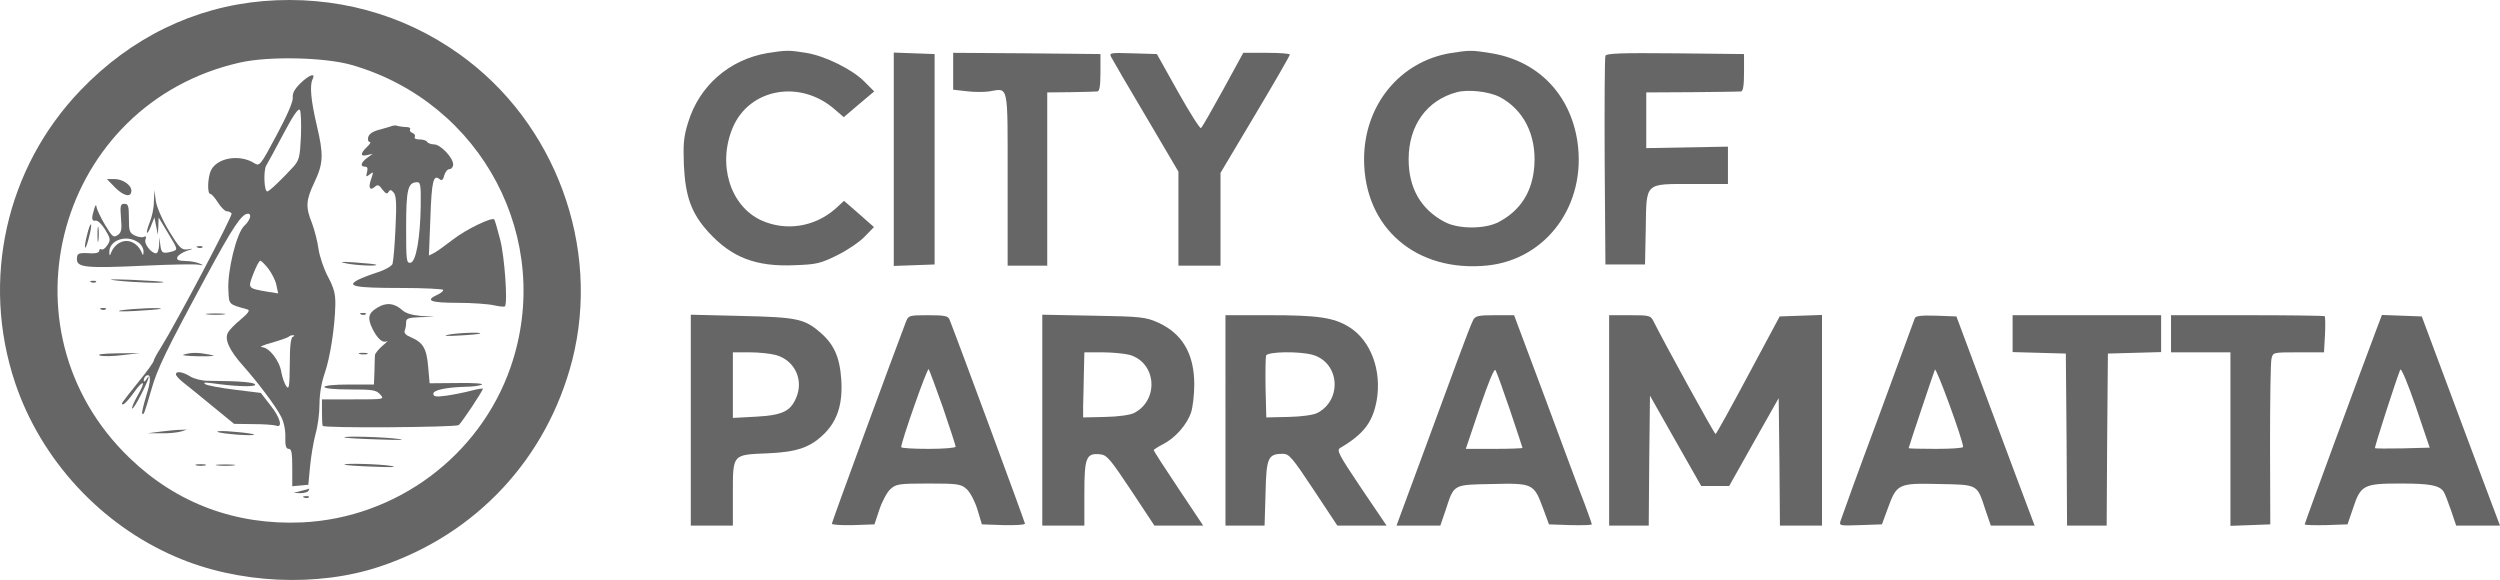 <?xml version="1.0" encoding="UTF-8" standalone="no"?> <svg xmlns:inkscape="http://www.inkscape.org/namespaces/inkscape" xmlns:sodipodi="http://sodipodi.sourceforge.net/DTD/sodipodi-0.dtd" xmlns="http://www.w3.org/2000/svg" xmlns:svg="http://www.w3.org/2000/svg" version="1.0" width="1009.973pt" height="234.304pt" viewBox="0 0 1009.973 234.304" preserveAspectRatio="xMidYMid" id="svg3352" sodipodi:docname="cityofparramatta-logo.svg"><defs id="defs3356"></defs><g transform="matrix(0.1,0,0,-0.1,-6.927,242.338)" fill="#000000" stroke="none" id="g3350" style="fill:#666666;fill-opacity:1"><path d="M 1133,2419 C 853,2395 598,2271 394,2058 93,1744 -8,1291 130,878 234,567 476,304 779,174 1030,65 1352,50 1605,135 c 389,130 674,437 776,833 117,458 -68,960 -455,1236 -229,164 -505,239 -793,215 z m 357,-258 C 2018,2009 2310,1454 2132,940 2008,582 1671,331 1290,313 1023,301 784,389 593,573 50,1095 304,2006 1040,2171 c 117,26 341,21 450,-10 z" id="path3260" style="fill:#666666;fill-opacity:1"></path><path d="m 1282,2086 c -23,-23 -32,-40 -30,-57 2,-15 -22,-71 -65,-151 -66,-124 -69,-127 -90,-114 -60,38 -152,22 -176,-30 -13,-30 -15,-94 -2,-94 5,0 19,-16 31,-35 12,-19 28,-35 35,-35 8,0 16,-4 20,-9 5,-9 -224,-443 -286,-542 -16,-25 -29,-49 -29,-54 0,-4 -25,-40 -57,-79 -79,-99 -77,-96 -66,-96 5,0 24,21 42,46 41,58 52,50 16,-11 -15,-26 -24,-49 -22,-52 3,-3 19,22 36,56 30,58 41,93 21,61 -6,-9 -10,-10 -10,-3 0,6 4,14 9,18 21,12 21,-19 1,-81 -11,-37 -19,-69 -16,-72 6,-6 8,-1 37,98 24,84 57,153 223,460 106,196 142,250 167,250 17,0 9,-27 -15,-49 -31,-29 -69,-183 -64,-261 3,-58 -1,-55 78,-77 10,-3 2,-15 -28,-40 -23,-19 -47,-43 -52,-54 -15,-26 7,-73 62,-134 61,-69 132,-163 153,-205 11,-21 18,-54 17,-82 -1,-36 3,-48 14,-48 11,0 14,-16 14,-76 v -75 l 33,3 32,3 7,75 c 4,41 14,100 22,130 9,30 16,84 16,120 0,41 8,88 21,125 22,64 41,185 43,276 1,44 -5,68 -30,115 -17,32 -34,83 -38,112 -4,30 -16,76 -26,103 -27,67 -25,93 10,167 36,76 37,111 9,229 -24,103 -29,161 -17,186 14,28 -13,19 -50,-17 z m 3,-214 c -4,-85 -7,-96 -32,-124 -46,-50 -96,-98 -104,-98 -13,0 -16,85 -4,105 7,11 38,69 70,129 39,74 60,104 66,95 4,-7 6,-55 4,-107 z m -131,-535 c 14,-19 29,-48 32,-66 l 7,-33 -44,7 c -80,14 -79,13 -56,73 11,28 23,52 28,52 4,0 19,-15 33,-33 z m 99,-274 c -9,-3 -13,-36 -13,-111 -1,-92 -3,-104 -14,-89 -7,9 -16,35 -20,56 -7,47 -49,101 -79,102 -12,0 6,9 41,18 34,10 66,21 69,25 3,3 11,6 17,5 6,0 5,-3 -1,-6 z" id="path3262" style="fill:#666666;fill-opacity:1"></path><path d="m 1655,1915 c -5,-2 -29,-9 -51,-15 -28,-7 -43,-17 -47,-30 -3,-11 0,-20 6,-20 6,0 1,-9 -11,-20 -28,-27 -28,-40 1,-33 l 22,5 -22,-16 c -26,-19 -30,-36 -9,-36 10,0 12,-7 8,-22 -5,-20 -4,-21 11,-9 15,12 16,11 6,-18 -13,-36 -6,-50 15,-32 11,10 17,7 30,-11 13,-17 19,-20 25,-10 6,10 10,10 21,-3 10,-12 12,-45 7,-143 -3,-71 -9,-136 -12,-145 -4,-9 -30,-24 -58,-33 -29,-9 -65,-23 -81,-31 -50,-26 -12,-33 172,-33 94,0 172,-4 172,-8 0,-5 -11,-14 -25,-20 -50,-23 -26,-32 83,-32 59,0 125,-5 147,-10 22,-5 42,-7 44,-4 12,12 -1,199 -19,269 -11,43 -22,80 -24,82 -10,10 -115,-41 -165,-80 -31,-24 -66,-49 -77,-55 l -22,-11 6,152 c 5,149 12,178 38,156 8,-7 14,-2 18,16 4,14 13,25 21,25 8,0 15,9 15,19 0,27 -51,81 -77,81 -12,0 -25,5 -28,10 -3,6 -17,10 -31,10 -14,0 -23,4 -19,10 3,6 -1,13 -9,16 -9,3 -13,10 -10,15 3,5 -4,9 -15,9 -10,0 -25,2 -33,4 -7,3 -17,3 -23,1 z m 114,-323 c -2,-131 -19,-226 -41,-230 -17,-3 -18,9 -18,142 0,152 7,181 41,183 17,2 19,-6 18,-95 z" id="path3264" style="fill:#666666;fill-opacity:1"></path><path d="m 536,1664 c 35,-34 64,-39 64,-11 0,23 -35,47 -68,47 h -31 z" id="path3266" style="fill:#666666;fill-opacity:1"></path><path d="m 691,1609 c 0,-26 -8,-63 -17,-84 -8,-20 -13,-39 -11,-42 3,-2 10,11 17,29 l 13,33 7,-35 7,-35 2,35 1,35 39,-65 c 39,-64 39,-65 18,-72 -40,-11 -46,-8 -50,25 l -4,32 -1,-32 c -1,-18 -6,-33 -12,-33 -20,0 -50,39 -43,56 4,11 2,15 -5,11 -6,-4 -22,-2 -36,4 -24,11 -26,18 -26,71 0,50 -3,58 -18,58 -16,0 -18,-7 -14,-57 4,-46 2,-59 -13,-69 -17,-12 -22,-8 -52,42 -18,30 -33,63 -34,72 -1,11 -4,8 -9,-8 -12,-39 -11,-51 5,-48 9,2 25,-14 39,-36 22,-37 23,-42 9,-63 -8,-13 -19,-20 -24,-17 -5,3 -9,0 -9,-6 0,-7 -14,-11 -32,-10 -53,3 -58,1 -58,-24 0,-33 37,-37 271,-26 108,5 207,7 220,4 22,-4 22,-3 4,5 -11,5 -37,10 -57,10 -29,1 -36,4 -32,16 4,8 20,19 38,25 28,9 29,10 3,6 -24,-3 -32,4 -74,73 -28,46 -49,94 -54,121 l -6,45 z m -63,-165 c 12,-8 22,-25 21,-37 0,-15 -2,-17 -6,-7 -11,30 -37,50 -63,50 -26,0 -52,-20 -63,-50 -4,-11 -6,-10 -6,4 -2,49 69,74 117,40 z" id="path3268" style="fill:#666666;fill-opacity:1"></path><path d="m 421,1474 c -7,-25 -10,-48 -8,-51 3,-2 10,17 16,43 7,25 10,48 8,51 -3,2 -10,-17 -16,-43 z" id="path3270" style="fill:#666666;fill-opacity:1"></path><path d="m 463,1475 c 0,-27 2,-38 4,-22 2,15 2,37 0,50 -2,12 -4,0 -4,-28 z" id="path3272" style="fill:#666666;fill-opacity:1"></path><path d="m 868,1423 c 7,-3 16,-2 19,1 4,3 -2,6 -13,5 -11,0 -14,-3 -6,-6 z" id="path3274" style="fill:#666666;fill-opacity:1"></path><path d="m 1465,1360 c 40,-9 132,-13 124,-6 -2,2 -40,6 -84,9 -57,4 -69,3 -40,-3 z" id="path3276" style="fill:#666666;fill-opacity:1"></path><path d="m 540,1290 c 70,-8 196,-12 189,-6 -2,2 -60,6 -129,9 -85,3 -104,2 -60,-3 z" id="path3278" style="fill:#666666;fill-opacity:1"></path><path d="m 438,1283 c 7,-3 16,-2 19,1 4,3 -2,6 -13,5 -11,0 -14,-3 -6,-6 z" id="path3280" style="fill:#666666;fill-opacity:1"></path><path d="m 1593,1180 c -37,-22 -40,-42 -18,-87 20,-39 41,-57 57,-48 7,4 0,-4 -17,-18 -16,-14 -30,-31 -31,-38 0,-8 -2,-38 -2,-66 l -2,-53 h -100 c -60,0 -100,-4 -100,-10 0,-6 41,-10 103,-10 91,0 106,-2 122,-20 18,-20 17,-20 -108,-20 h -127 v -50 c 0,-27 1,-53 3,-57 3,-10 534,-6 549,3 10,6 98,138 98,147 0,2 -21,-1 -47,-8 -27,-7 -72,-16 -100,-20 -43,-6 -53,-4 -53,8 0,15 54,26 134,28 23,0 50,4 61,8 11,5 -31,8 -95,7 l -115,-1 -6,67 c -6,74 -21,98 -70,119 -20,8 -28,17 -25,26 4,8 6,23 6,34 0,16 8,19 58,21 l 57,2 -55,3 c -36,3 -62,11 -75,23 -32,29 -66,33 -102,10 z" id="path3282" style="fill:#666666;fill-opacity:1"></path><path d="m 478,1173 c 7,-3 16,-2 19,1 4,3 -2,6 -13,5 -11,0 -14,-3 -6,-6 z" id="path3284" style="fill:#666666;fill-opacity:1"></path><path d="m 560,1170 c -26,-5 -3,-6 55,-3 55,3 102,7 104,9 7,6 -111,1 -159,-6 z" id="path3286" style="fill:#666666;fill-opacity:1"></path><path d="m 908,1153 c 17,-2 47,-2 65,0 17,2 3,4 -33,4 -36,0 -50,-2 -32,-4 z" id="path3288" style="fill:#666666;fill-opacity:1"></path><path d="m 1528,1153 c 7,-3 16,-2 19,1 4,3 -2,6 -13,5 -11,0 -14,-3 -6,-6 z" id="path3290" style="fill:#666666;fill-opacity:1"></path><path d="m 1875,1070 c -17,-4 5,-5 50,-2 44,2 82,6 84,8 8,7 -104,2 -134,-6 z" id="path3292" style="fill:#666666;fill-opacity:1"></path><path d="m 473,987 c 13,-4 54,-3 93,2 l 69,8 -92,-1 c -58,-1 -84,-4 -70,-9 z" id="path3294" style="fill:#666666;fill-opacity:1"></path><path d="m 812,991 c -13,-3 14,-6 60,-7 65,0 74,1 43,7 -47,9 -72,9 -103,0 z" id="path3296" style="fill:#666666;fill-opacity:1"></path><path d="m 1523,993 c 9,-2 23,-2 30,0 6,3 -1,5 -18,5 -16,0 -22,-2 -12,-5 z" id="path3298" style="fill:#666666;fill-opacity:1"></path><path d="m 780,911 c 0,-5 13,-20 30,-33 16,-13 69,-55 117,-95 l 88,-72 77,-1 c 42,0 83,-3 92,-6 29,-11 18,32 -23,83 l -38,49 -105,13 c -57,7 -111,17 -119,22 -10,7 -4,8 21,5 96,-14 180,-17 180,-7 0,10 -58,15 -190,16 -26,0 -57,8 -73,18 -29,18 -57,23 -57,8 z" id="path3300" style="fill:#666666;fill-opacity:1"></path><path d="m 720,680 -55,-7 h 55 c 30,-1 66,3 80,7 l 25,8 -25,-1 c -14,0 -50,-3 -80,-7 z" id="path3302" style="fill:#666666;fill-opacity:1"></path><path d="m 948,679 c 8,-8 155,-19 147,-11 -3,3 -39,8 -80,11 -41,4 -71,4 -67,0 z" id="path3304" style="fill:#666666;fill-opacity:1"></path><path d="m 1461,656 c 2,-2 65,-6 139,-8 82,-3 113,-2 80,2 -56,8 -227,13 -219,6 z" id="path3306" style="fill:#666666;fill-opacity:1"></path><path d="m 863,543 c 9,-2 25,-2 35,0 9,3 1,5 -18,5 -19,0 -27,-2 -17,-5 z" id="path3308" style="fill:#666666;fill-opacity:1"></path><path d="m 948,543 c 17,-2 47,-2 65,0 17,2 3,4 -33,4 -36,0 -50,-2 -32,-4 z" id="path3310" style="fill:#666666;fill-opacity:1"></path><path d="m 1461,546 c 2,-2 56,-6 119,-8 72,-3 98,-2 70,3 -45,8 -197,12 -189,5 z" id="path3312" style="fill:#666666;fill-opacity:1"></path><path d="m 1285,440 -30,-8 27,-1 c 15,0 30,4 33,9 3,6 5,9 3,9 -2,-1 -16,-5 -33,-9 z" id="path3314" style="fill:#666666;fill-opacity:1"></path><path d="m 1298,413 c 7,-3 16,-2 19,1 4,3 -2,6 -13,5 -11,0 -14,-3 -6,-6 z" id="path3316" style="fill:#666666;fill-opacity:1"></path><path d="m 3170,2209 c -154,-26 -276,-132 -321,-281 -18,-57 -20,-87 -17,-171 6,-129 31,-196 99,-271 94,-103 192,-141 349,-134 88,3 104,7 171,40 41,20 91,54 111,75 l 38,39 -60,53 -61,53 -36,-33 c -84,-73 -200,-91 -300,-45 -125,59 -176,227 -113,375 68,158 273,194 412,72 l 36,-31 61,52 62,52 -38,38 c -48,50 -161,106 -238,118 -68,11 -79,11 -155,-1 z" id="path3318" style="fill:#666666;fill-opacity:1"></path><path d="m 5930,2209 c -206,-34 -350,-211 -350,-429 0,-278 212,-459 500,-429 239,26 399,247 362,500 -29,193 -161,328 -352,358 -74,12 -84,12 -160,0 z m 197,-177 c 96,-50 149,-152 141,-276 -7,-106 -55,-182 -143,-229 -56,-30 -164,-30 -220,0 -96,51 -145,137 -145,253 0,137 74,239 195,271 46,12 128,3 172,-19 z" id="path3320" style="fill:#666666;fill-opacity:1"></path><path d="m 3680,1780 v -431 l 83,3 82,3 v 425 425 l -82,3 -83,3 z" id="path3322" style="fill:#666666;fill-opacity:1"></path><path d="m 3920,2136 v -75 l 53,-6 c 29,-4 71,-4 92,-1 80,13 75,38 75,-355 v -349 h 80 80 v 350 350 l 95,1 c 52,1 101,2 108,3 8,1 12,23 12,76 v 75 l -297,3 -298,2 z" id="path3324" style="fill:#666666;fill-opacity:1"></path><path d="m 4560,2190 c 6,-12 69,-120 141,-241 l 129,-219 v -190 -190 h 85 85 v 188 187 l 140,235 c 77,129 140,238 140,243 0,4 -42,7 -94,7 h -94 l -82,-150 c -45,-82 -85,-152 -89,-154 -4,-3 -46,63 -93,147 l -85,152 -97,3 c -96,3 -97,2 -86,-18 z" id="path3326" style="fill:#666666;fill-opacity:1"></path><path d="m 6555,2198 c -3,-7 -4,-200 -3,-428 l 3,-415 h 80 80 l 3,145 c 3,189 -6,180 188,180 h 144 v 75 76 l -165,-3 -165,-3 v 113 112 l 185,1 c 102,1 191,2 198,3 8,1 12,23 12,76 v 75 l -278,3 c -217,2 -279,0 -282,-10 z" id="path3328" style="fill:#666666;fill-opacity:1"></path><path d="M 2860,726 V 300 h 85 85 v 128 c 0,162 -3,158 140,164 122,5 176,25 233,83 50,52 71,118 65,214 -6,91 -29,144 -87,193 -63,54 -95,60 -318,65 l -203,5 z m 344,263 c 75,-21 113,-99 82,-172 -23,-55 -55,-71 -163,-77 l -93,-5 v 133 132 h 68 c 37,0 84,-5 106,-11 z" id="path3330" style="fill:#666666;fill-opacity:1"></path><path d="m 3729,1123 c -52,-136 -299,-808 -299,-815 0,-5 39,-7 86,-6 l 86,3 20,60 c 11,33 31,70 44,82 23,21 34,23 154,23 119,0 131,-2 154,-22 15,-14 33,-48 44,-83 l 18,-60 87,-3 c 48,-1 87,1 87,6 0,6 -270,737 -305,825 -6,14 -20,17 -86,17 -77,0 -80,-1 -90,-27 z m 150,-347 c 28,-82 51,-153 51,-157 0,-5 -49,-9 -110,-9 -60,0 -110,3 -110,7 0,22 105,321 111,315 3,-4 29,-74 58,-156 z" id="path3332" style="fill:#666666;fill-opacity:1"></path><path d="M 4280,726 V 300 h 85 85 v 129 c 0,146 7,165 64,159 27,-3 40,-18 125,-146 l 94,-142 h 99 98 l -100,150 c -55,82 -100,152 -100,155 0,2 17,13 38,24 49,25 96,78 113,128 7,21 13,72 13,113 0,125 -49,207 -148,251 -47,21 -69,24 -258,27 l -208,4 z m 352,264 c 109,-31 121,-182 19,-235 -16,-8 -63,-15 -117,-16 l -89,-2 v 47 c 1,25 2,84 3,131 l 2,85 h 73 c 39,0 89,-5 109,-10 z" id="path3334" style="fill:#666666;fill-opacity:1"></path><path d="M 5020,725 V 300 h 79 79 l 4,131 c 3,144 10,159 70,159 25,0 38,-15 124,-145 l 96,-145 h 99 100 l -103,152 c -92,137 -100,153 -84,162 95,56 131,104 147,192 21,121 -24,242 -111,296 -63,39 -127,48 -326,48 h -174 z m 352,265 c 109,-31 121,-182 19,-235 -16,-8 -63,-15 -117,-16 l -89,-2 -3,118 c -1,66 0,125 2,132 7,16 133,18 188,3 z" id="path3336" style="fill:#666666;fill-opacity:1"></path><path d="m 6021,1131 c -6,-10 -35,-85 -65,-167 -30,-82 -91,-248 -136,-369 -45,-121 -88,-237 -95,-257 l -14,-38 h 89 88 l 22,64 c 34,104 28,101 187,104 165,4 169,2 206,-98 l 24,-65 86,-3 c 48,-1 87,0 87,3 0,3 -13,40 -29,83 -17,42 -87,231 -157,420 l -128,342 h -78 c -65,0 -79,-3 -87,-19 z m 149,-366 c 27,-81 50,-149 50,-151 0,-2 -52,-4 -114,-4 h -115 l 56,166 c 37,107 59,161 64,152 5,-8 31,-81 59,-163 z" id="path3338" style="fill:#666666;fill-opacity:1"></path><path d="M 6570,725 V 300 h 80 80 l 2,263 3,262 103,-182 104,-183 h 56 57 l 100,178 100,177 3,-257 2,-258 h 85 85 v 425 426 l -86,-3 -85,-3 -127,-237 c -70,-131 -129,-238 -132,-238 -5,0 -203,361 -249,452 -13,27 -16,28 -97,28 h -84 z" id="path3340" style="fill:#666666;fill-opacity:1"></path><path d="m 7805,1138 c -3,-7 -69,-188 -148,-403 -80,-214 -147,-400 -151,-413 -8,-23 -7,-23 79,-20 l 87,3 24,65 c 36,99 42,102 207,98 159,-3 153,0 187,-104 l 22,-64 h 88 89 l -20,53 c -11,28 -82,219 -158,422 l -138,370 -81,3 c -60,2 -84,-1 -87,-10 z m 195,-520 c 0,-5 -49,-8 -110,-8 -60,0 -110,1 -110,3 0,4 99,299 106,317 5,12 114,-286 114,-312 z" id="path3342" style="fill:#666666;fill-opacity:1"></path><path d="m 8200,1075 v -74 l 108,-3 107,-3 3,-347 2,-348 h 80 80 l 2,348 3,347 108,3 107,3 v 74 75 h -300 -300 z" id="path3344" style="fill:#666666;fill-opacity:1"></path><path d="m 8840,1075 v -75 h 120 120 V 650 299 l 81,3 80,3 -1,322 c 0,177 2,334 6,348 6,25 7,25 109,25 h 103 l 4,71 c 2,39 1,73 -1,75 -2,2 -143,4 -313,4 h -308 z" id="path3346" style="fill:#666666;fill-opacity:1"></path><path d="m 9670,1093 c -61,-161 -290,-783 -290,-788 0,-3 39,-4 87,-3 l 86,3 22,64 c 31,95 43,101 192,101 119,0 158,-7 175,-34 4,-6 17,-39 29,-74 l 21,-62 h 88 89 l -20,53 c -11,28 -82,219 -158,422 l -138,370 -81,3 -80,3 z m 106,-481 c -60,-1 -110,-1 -112,1 -3,3 83,269 102,317 4,8 31,-57 63,-150 l 56,-165 z" id="path3348" style="fill:#666666;fill-opacity:1"></path></g></svg> 